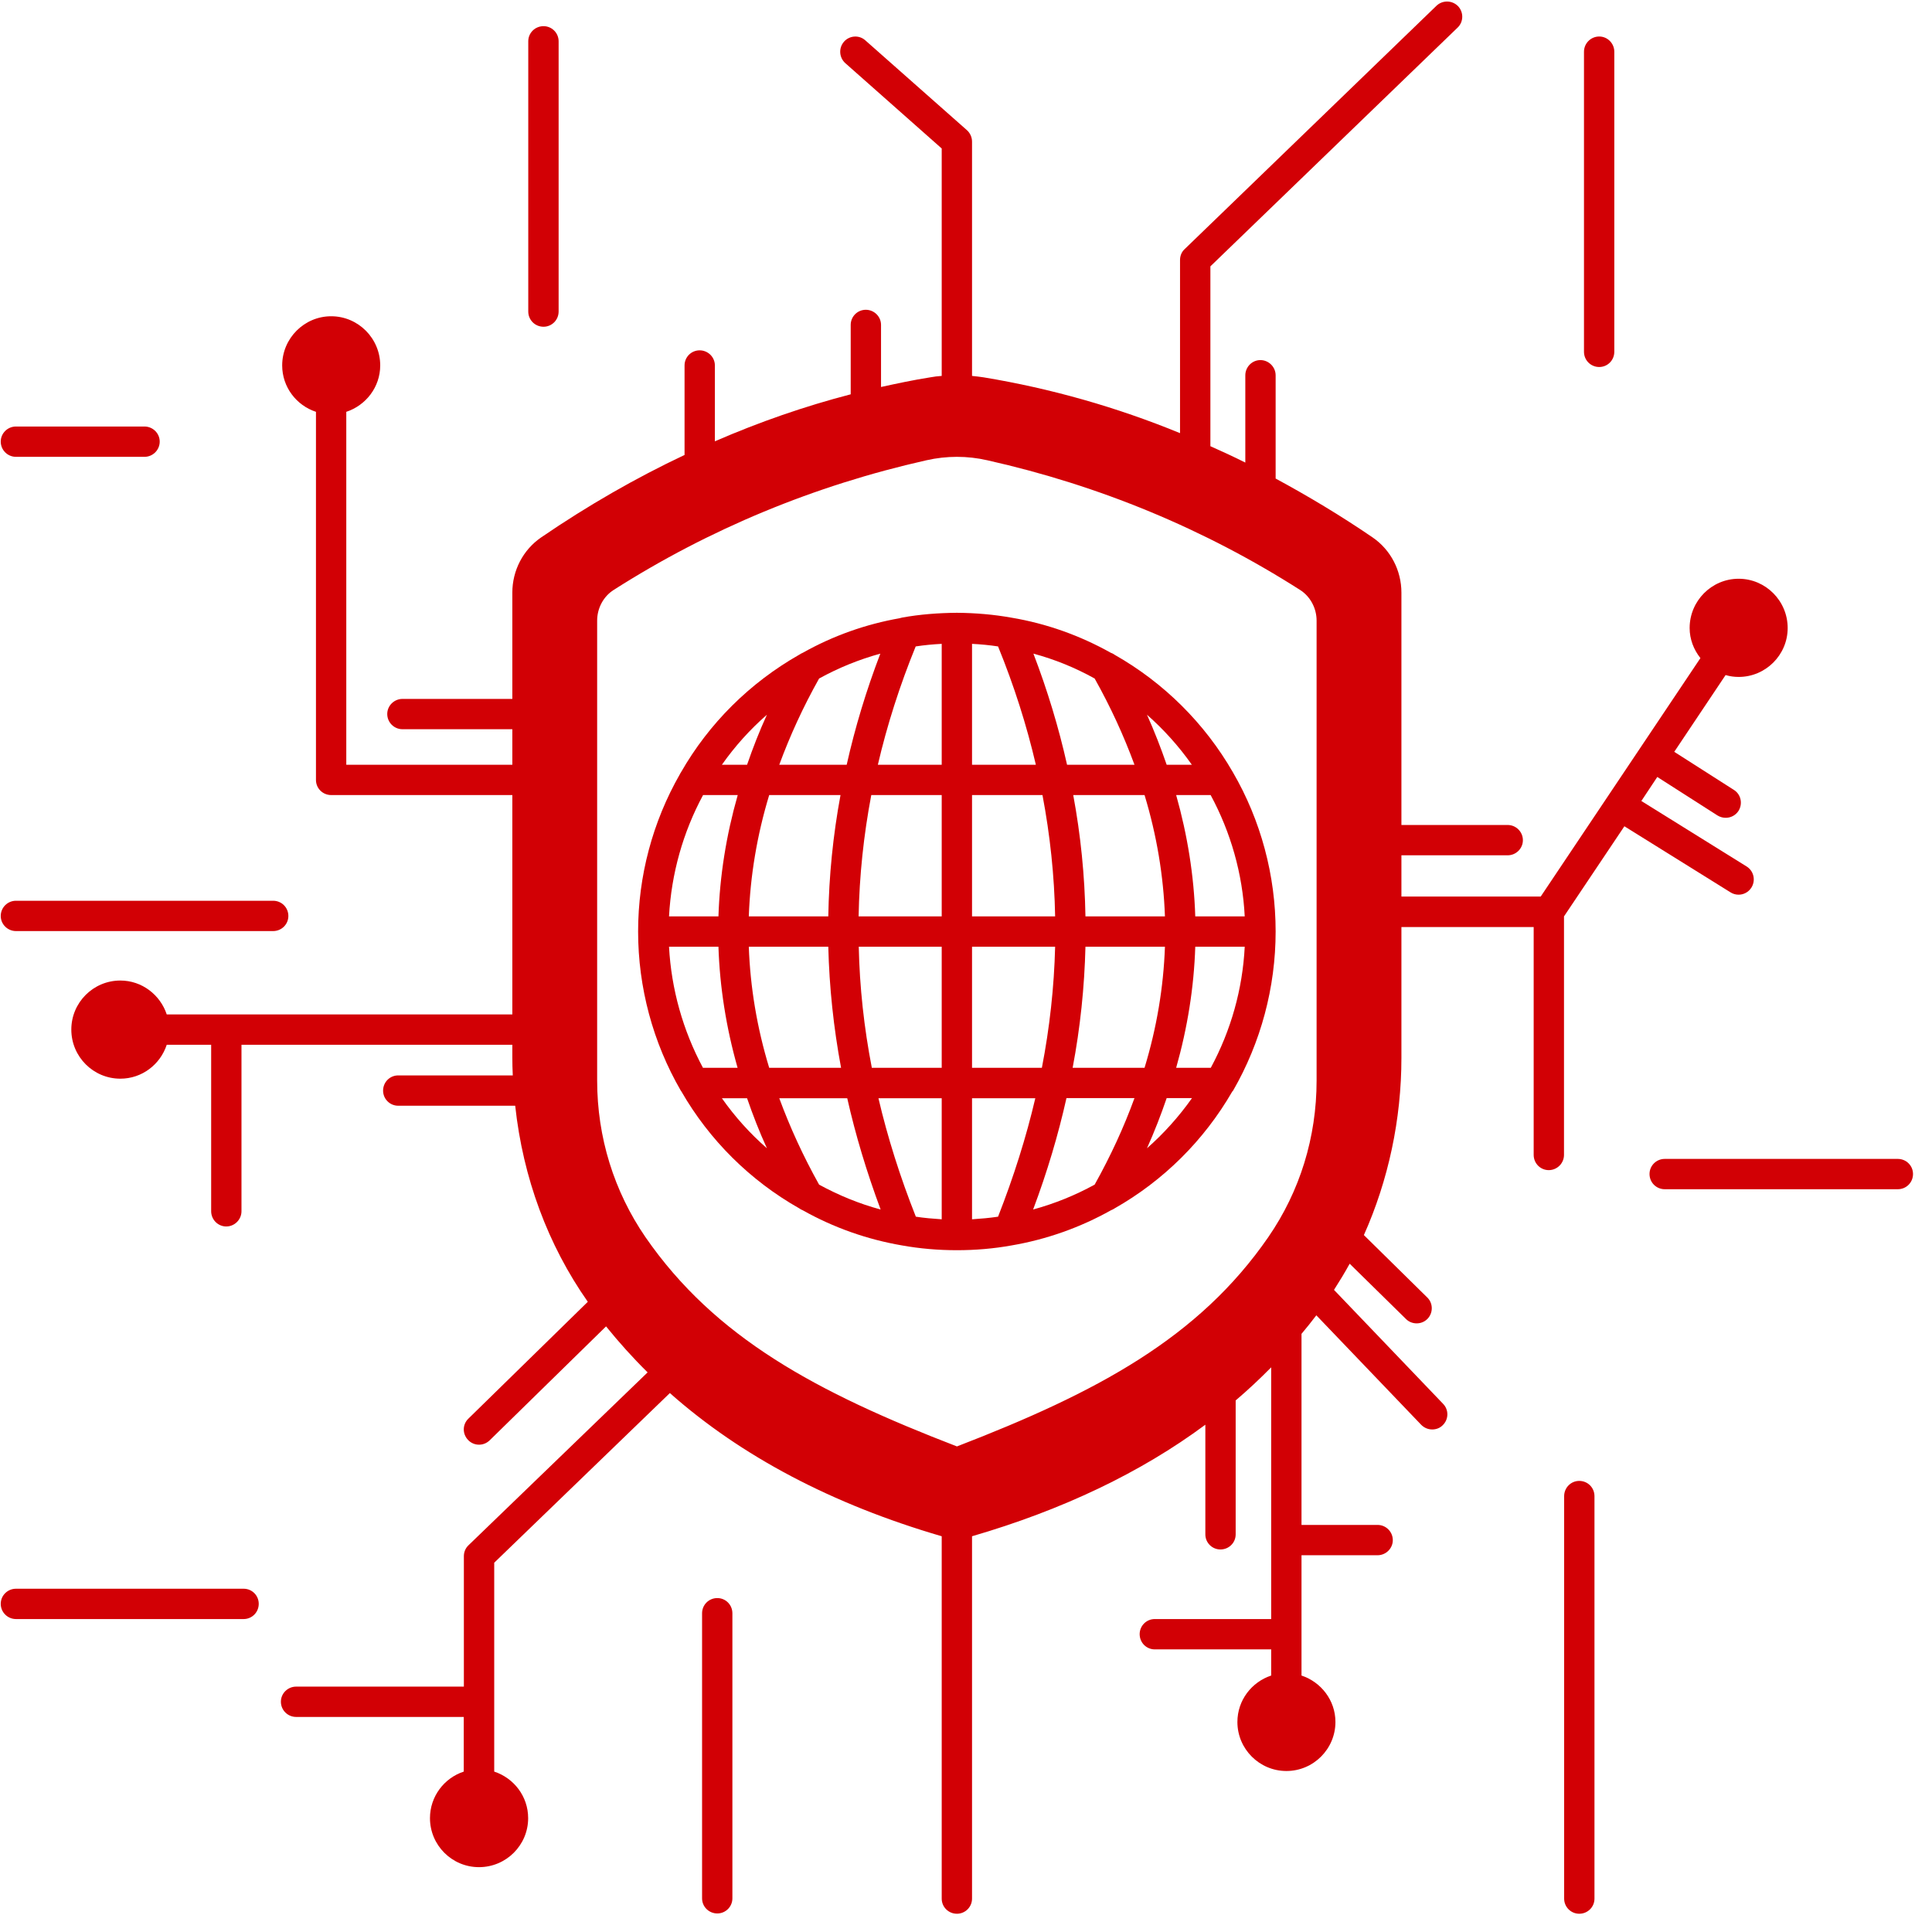 <svg xmlns="http://www.w3.org/2000/svg" xmlns:xlink="http://www.w3.org/1999/xlink" width="70" zoomAndPan="magnify" viewBox="0 0 52.5 52.5" height="70" preserveAspectRatio="xMidYMid meet" version="1.0"><defs><clipPath id="25e2bb9f4b"><path d="M 42 40 L 44 40 L 44 52.004 L 42 52.004 Z M 42 40 " clip-rule="nonzero"/></clipPath><clipPath id="927350ab95"><path d="M 1 0 L 49 0 L 49 52.004 L 1 52.004 Z M 1 0 " clip-rule="nonzero"/></clipPath></defs><path fill="#d20005" d="M 30.289 17.793 C 30.258 17.77 30.223 17.75 30.184 17.738 C 29.348 17.27 28.441 16.945 27.488 16.785 C 27.012 16.699 26.512 16.656 26.008 16.652 C 26.008 16.652 26.004 16.652 26.004 16.652 C 26 16.652 26 16.652 25.996 16.652 C 25.496 16.656 24.992 16.695 24.52 16.781 C 24.504 16.785 24.484 16.789 24.469 16.793 C 24.465 16.793 24.461 16.793 24.461 16.797 C 23.523 16.961 22.637 17.277 21.816 17.738 C 21.781 17.754 21.746 17.77 21.715 17.793 C 20.375 18.555 19.266 19.656 18.504 20.988 C 18.496 21 18.488 21.016 18.48 21.027 C 18.48 21.031 18.477 21.035 18.477 21.035 C 17.734 22.332 17.34 23.809 17.34 25.312 C 17.34 26.832 17.742 28.328 18.5 29.637 C 18.5 29.641 18.508 29.645 18.512 29.652 C 19.277 30.984 20.387 32.082 21.719 32.836 C 21.746 32.855 21.777 32.875 21.812 32.887 C 22.652 33.359 23.559 33.68 24.516 33.844 C 24.996 33.93 25.496 33.973 26.004 33.973 C 26.508 33.973 27.008 33.93 27.484 33.844 C 28.445 33.68 29.355 33.355 30.191 32.887 C 30.227 32.875 30.258 32.855 30.289 32.836 C 31.617 32.082 32.719 30.988 33.484 29.664 C 33.492 29.652 33.5 29.645 33.508 29.637 C 34.262 28.328 34.664 26.832 34.664 25.312 C 34.664 23.789 34.262 22.293 33.504 20.988 C 32.738 19.656 31.625 18.551 30.289 17.793 Z M 32.902 29.016 L 31.961 29.016 C 32.27 27.926 32.445 26.824 32.48 25.727 L 33.824 25.727 C 33.766 26.879 33.449 28.004 32.902 29.016 Z M 29.746 32.191 C 29.219 32.48 28.66 32.707 28.074 32.867 C 28.457 31.848 28.758 30.832 28.98 29.84 L 30.828 29.84 C 30.543 30.625 30.18 31.414 29.746 32.191 Z M 26.414 33.133 L 26.414 29.844 L 28.133 29.844 C 27.887 30.898 27.547 31.977 27.121 33.062 C 26.887 33.098 26.652 33.117 26.414 33.133 Z M 24.887 33.062 C 24.457 31.977 24.117 30.898 23.871 29.844 L 25.59 29.844 L 25.59 33.133 C 25.352 33.117 25.117 33.098 24.887 33.062 Z M 22.258 32.191 C 21.824 31.414 21.465 30.629 21.176 29.844 L 23.023 29.844 C 23.246 30.836 23.551 31.848 23.93 32.867 C 23.348 32.711 22.789 32.48 22.258 32.191 Z M 19.102 29.016 C 18.559 28.004 18.242 26.879 18.18 25.727 L 19.523 25.727 C 19.559 26.824 19.734 27.93 20.043 29.016 Z M 19.105 21.605 L 20.047 21.605 C 19.734 22.699 19.559 23.801 19.523 24.902 L 18.18 24.902 C 18.242 23.746 18.559 22.617 19.105 21.605 Z M 22.258 18.438 C 22.785 18.148 23.34 17.922 23.922 17.762 C 23.539 18.762 23.234 19.773 23.008 20.781 L 21.176 20.781 C 21.465 19.996 21.824 19.211 22.258 18.438 Z M 25.59 17.496 L 25.59 20.781 L 23.855 20.781 C 24.105 19.707 24.449 18.629 24.883 17.566 C 25.113 17.531 25.352 17.508 25.59 17.496 Z M 27.121 17.566 C 27.555 18.629 27.898 19.707 28.148 20.781 L 26.414 20.781 L 26.414 17.496 C 26.652 17.508 26.891 17.531 27.121 17.566 Z M 29.746 18.438 C 30.18 19.211 30.539 19.996 30.828 20.781 L 28.996 20.781 C 28.77 19.773 28.465 18.762 28.082 17.762 C 28.664 17.918 29.219 18.145 29.746 18.438 Z M 29.496 24.902 C 29.477 23.801 29.367 22.695 29.164 21.605 L 31.102 21.605 C 31.434 22.699 31.617 23.805 31.656 24.902 Z M 26.414 29.016 L 26.414 25.727 L 28.672 25.727 C 28.645 26.824 28.523 27.926 28.312 29.016 Z M 23.691 29.016 C 23.48 27.93 23.359 26.824 23.336 25.727 L 25.59 25.727 L 25.59 29.016 Z M 25.59 21.605 L 25.59 24.902 L 23.332 24.902 C 23.352 23.801 23.469 22.695 23.676 21.605 Z M 26.414 24.902 L 26.414 21.605 L 28.328 21.605 C 28.535 22.695 28.652 23.801 28.672 24.902 Z M 22.84 21.605 C 22.637 22.695 22.527 23.801 22.508 24.902 L 20.348 24.902 C 20.387 23.805 20.57 22.699 20.902 21.605 Z M 20.348 25.727 L 22.508 25.727 C 22.535 26.824 22.652 27.93 22.855 29.016 L 20.902 29.016 C 20.57 27.926 20.387 26.824 20.348 25.727 Z M 29.148 29.016 C 29.355 27.926 29.469 26.824 29.496 25.727 L 31.656 25.727 C 31.617 26.824 31.434 27.926 31.102 29.016 Z M 32.48 24.902 C 32.445 23.801 32.27 22.699 31.961 21.605 L 32.898 21.605 C 33.445 22.617 33.766 23.746 33.824 24.902 Z M 32.387 20.781 L 31.703 20.781 C 31.547 20.328 31.371 19.875 31.168 19.422 C 31.625 19.824 32.035 20.281 32.387 20.781 Z M 20.84 19.422 C 20.633 19.875 20.457 20.328 20.301 20.781 L 19.617 20.781 C 19.969 20.281 20.379 19.824 20.84 19.422 Z M 19.617 29.844 L 20.301 29.844 C 20.457 30.297 20.633 30.75 20.84 31.203 C 20.379 30.801 19.969 30.344 19.617 29.844 Z M 31.168 31.203 C 31.371 30.75 31.547 30.297 31.703 29.84 L 32.391 29.84 C 32.035 30.344 31.625 30.801 31.168 31.203 Z M 31.168 31.203 " fill-opacity="1" fill-rule="nonzero"/><path fill="#d20005" d="M 43.457 9.973 C 43.684 9.973 43.867 9.789 43.867 9.559 L 43.867 1.406 C 43.867 1.18 43.684 0.992 43.457 0.992 C 43.227 0.992 43.043 1.18 43.043 1.406 L 43.043 9.559 C 43.043 9.789 43.227 9.973 43.457 9.973 Z M 43.457 9.973 " fill-opacity="1" fill-rule="nonzero"/><path fill="#d20005" d="M 14.77 8.879 C 14.996 8.879 15.18 8.695 15.18 8.465 L 15.18 1.121 C 15.18 0.895 14.996 0.711 14.77 0.711 C 14.539 0.711 14.355 0.895 14.355 1.121 L 14.355 8.465 C 14.355 8.695 14.539 8.879 14.77 8.879 Z M 14.77 8.879 " fill-opacity="1" fill-rule="nonzero"/><path fill="#d20005" d="M 0.434 25.301 L 7.422 25.301 C 7.652 25.301 7.836 25.117 7.836 24.891 C 7.836 24.66 7.652 24.477 7.422 24.477 L 0.434 24.477 C 0.207 24.477 0.02 24.66 0.02 24.891 C 0.02 25.117 0.207 25.301 0.434 25.301 Z M 0.434 25.301 " fill-opacity="1" fill-rule="nonzero"/><path fill="#d20005" d="M 6.621 43.172 L 0.434 43.172 C 0.207 43.172 0.02 43.355 0.02 43.582 C 0.02 43.812 0.207 43.996 0.434 43.996 L 6.621 43.996 C 6.848 43.996 7.031 43.812 7.031 43.582 C 7.031 43.355 6.848 43.172 6.621 43.172 Z M 6.621 43.172 " fill-opacity="1" fill-rule="nonzero"/><path fill="#d20005" d="M 19.492 43.426 C 19.262 43.426 19.078 43.609 19.078 43.84 L 19.078 51.586 C 19.078 51.812 19.262 51.996 19.492 51.996 C 19.719 51.996 19.902 51.812 19.902 51.586 L 19.902 43.84 C 19.902 43.609 19.719 43.426 19.492 43.426 Z M 19.492 43.426 " fill-opacity="1" fill-rule="nonzero"/><g clip-path="url(#25e2bb9f4b)"><path fill="#d20005" d="M 42.914 40.242 C 42.688 40.242 42.504 40.426 42.504 40.656 L 42.504 51.594 C 42.504 51.82 42.688 52.004 42.914 52.004 C 43.145 52.004 43.328 51.82 43.328 51.594 L 43.328 40.656 C 43.328 40.426 43.145 40.242 42.914 40.242 Z M 42.914 40.242 " fill-opacity="1" fill-rule="nonzero"/></g><path fill="#d20005" d="M 51.57 31.492 L 45.238 31.492 C 45.008 31.492 44.824 31.676 44.824 31.902 C 44.824 32.133 45.008 32.316 45.238 32.316 L 51.57 32.316 C 51.801 32.316 51.984 32.133 51.984 31.902 C 51.984 31.676 51.801 31.492 51.57 31.492 Z M 51.57 31.492 " fill-opacity="1" fill-rule="nonzero"/><path fill="#d20005" d="M 0.434 12.414 L 3.926 12.414 C 4.152 12.414 4.34 12.23 4.34 12 C 4.34 11.773 4.152 11.59 3.926 11.59 L 0.434 11.59 C 0.207 11.59 0.02 11.773 0.02 12 C 0.02 12.23 0.207 12.414 0.434 12.414 Z M 0.434 12.414 " fill-opacity="1" fill-rule="nonzero"/><g clip-path="url(#927350ab95)"><path fill="#d20005" d="M 44.141 22.453 L 47.027 24.25 C 47.094 24.293 47.172 24.312 47.246 24.312 C 47.383 24.312 47.516 24.242 47.594 24.117 C 47.715 23.922 47.656 23.668 47.465 23.547 L 44.602 21.766 L 45.035 21.113 L 46.672 22.16 C 46.742 22.203 46.82 22.223 46.895 22.223 C 47.031 22.223 47.164 22.156 47.242 22.035 C 47.363 21.84 47.309 21.586 47.117 21.465 L 45.496 20.43 L 46.891 18.344 C 47.008 18.379 47.125 18.395 47.246 18.395 C 47.98 18.395 48.578 17.797 48.578 17.066 C 48.578 16.328 47.98 15.727 47.246 15.727 C 46.512 15.727 45.914 16.328 45.914 17.066 C 45.914 17.367 46.023 17.652 46.207 17.883 L 41.867 24.363 L 38.082 24.363 L 38.082 23.242 L 40.969 23.242 C 41.195 23.242 41.383 23.059 41.383 22.832 C 41.383 22.602 41.195 22.418 40.969 22.418 L 38.082 22.418 L 38.082 16.105 C 38.082 15.5 37.789 14.941 37.301 14.605 C 36.434 14.012 35.551 13.484 34.664 13.004 L 34.664 10.199 C 34.664 9.973 34.477 9.785 34.25 9.785 C 34.023 9.785 33.84 9.973 33.84 10.199 L 33.84 12.57 C 33.523 12.41 33.207 12.266 32.891 12.125 L 32.891 7.238 L 39.609 0.75 C 39.773 0.594 39.777 0.332 39.621 0.168 C 39.461 0.004 39.199 0 39.035 0.156 L 32.191 6.77 C 32.109 6.844 32.066 6.953 32.066 7.066 L 32.066 11.77 C 30.34 11.062 28.551 10.555 26.73 10.254 C 26.629 10.238 26.523 10.227 26.414 10.215 L 26.414 3.848 C 26.414 3.73 26.363 3.617 26.277 3.539 L 23.516 1.098 C 23.348 0.945 23.086 0.961 22.934 1.133 C 22.785 1.305 22.801 1.562 22.969 1.715 L 25.59 4.035 L 25.59 10.215 C 25.484 10.223 25.379 10.234 25.277 10.254 C 24.832 10.324 24.387 10.418 23.941 10.516 L 23.941 8.828 C 23.941 8.602 23.754 8.418 23.527 8.418 C 23.301 8.418 23.117 8.602 23.117 8.828 L 23.117 10.715 C 21.867 11.039 20.629 11.469 19.426 11.992 L 19.426 9.93 C 19.426 9.703 19.238 9.52 19.012 9.52 C 18.785 9.52 18.602 9.703 18.602 9.93 L 18.602 12.363 C 17.285 12.984 15.977 13.734 14.703 14.605 C 14.215 14.941 13.922 15.5 13.922 16.105 L 13.922 18.992 L 10.938 18.992 C 10.711 18.992 10.523 19.176 10.523 19.402 C 10.523 19.633 10.711 19.816 10.938 19.816 L 13.922 19.816 L 13.922 20.781 L 9.41 20.781 L 9.41 11.191 C 9.941 11.016 10.332 10.52 10.332 9.93 C 10.332 9.195 9.734 8.594 9 8.594 C 8.266 8.594 7.668 9.195 7.668 9.93 C 7.668 10.52 8.055 11.016 8.586 11.191 L 8.586 21.195 C 8.586 21.422 8.77 21.605 9 21.605 L 13.922 21.605 L 13.922 27.566 L 4.531 27.566 C 4.355 27.035 3.859 26.645 3.27 26.645 C 2.535 26.645 1.938 27.242 1.938 27.977 C 1.938 28.715 2.535 29.312 3.27 29.312 C 3.859 29.312 4.355 28.926 4.531 28.391 L 5.738 28.391 L 5.738 32.914 C 5.738 33.141 5.922 33.328 6.148 33.328 C 6.375 33.328 6.562 33.141 6.562 32.914 L 6.562 28.391 L 13.922 28.391 L 13.922 28.734 C 13.922 28.891 13.926 29.055 13.934 29.223 L 10.82 29.223 C 10.594 29.223 10.41 29.406 10.41 29.637 C 10.41 29.863 10.594 30.047 10.82 30.047 L 14 30.047 C 14.211 32.004 14.887 33.828 15.973 35.375 L 12.727 38.551 C 12.562 38.711 12.562 38.969 12.723 39.133 C 12.801 39.215 12.91 39.258 13.016 39.258 C 13.121 39.258 13.223 39.219 13.305 39.141 L 16.469 36.043 C 16.816 36.473 17.191 36.891 17.598 37.293 L 12.73 41.992 C 12.648 42.07 12.605 42.176 12.605 42.289 L 12.605 45.832 L 8.047 45.832 C 7.82 45.832 7.633 46.016 7.633 46.242 C 7.633 46.473 7.82 46.656 8.047 46.656 L 12.602 46.656 L 12.602 48.141 C 12.07 48.316 11.684 48.816 11.684 49.406 C 11.684 50.141 12.281 50.738 13.016 50.738 C 13.754 50.738 14.352 50.141 14.352 49.406 C 14.352 48.812 13.961 48.316 13.43 48.141 L 13.43 42.465 L 18.203 37.855 C 20.137 39.57 22.617 40.879 25.59 41.746 L 25.59 51.594 C 25.59 51.82 25.773 52.004 26.004 52.004 C 26.23 52.004 26.414 51.82 26.414 51.594 L 26.414 41.746 C 28.871 41.031 31 40.016 32.754 38.715 L 32.754 41.695 C 32.754 41.922 32.938 42.105 33.164 42.105 C 33.395 42.105 33.578 41.922 33.578 41.695 L 33.578 38.055 C 33.914 37.77 34.234 37.469 34.543 37.156 L 34.543 43.996 L 31.379 43.996 C 31.152 43.996 30.969 44.18 30.969 44.406 C 30.969 44.637 31.152 44.82 31.379 44.82 L 34.543 44.82 L 34.543 45.531 C 34.012 45.707 33.625 46.203 33.625 46.793 C 33.625 47.527 34.223 48.125 34.957 48.125 C 35.691 48.125 36.289 47.527 36.289 46.793 C 36.289 46.203 35.898 45.707 35.367 45.531 L 35.367 42.262 L 37.434 42.262 C 37.66 42.262 37.848 42.078 37.848 41.852 C 37.848 41.621 37.66 41.438 37.434 41.438 L 35.367 41.438 L 35.367 36.246 C 35.504 36.082 35.641 35.914 35.77 35.742 L 38.621 38.719 C 38.703 38.801 38.809 38.844 38.918 38.844 C 39.023 38.844 39.125 38.809 39.203 38.73 C 39.367 38.574 39.375 38.312 39.215 38.148 L 36.25 35.051 C 36.398 34.82 36.543 34.582 36.676 34.34 L 38.207 35.844 C 38.285 35.922 38.391 35.961 38.496 35.961 C 38.602 35.961 38.707 35.922 38.789 35.84 C 38.949 35.676 38.945 35.414 38.785 35.258 L 37.062 33.562 C 37.727 32.074 38.082 30.418 38.082 28.746 L 38.082 25.191 L 41.676 25.191 L 41.676 31.383 C 41.676 31.613 41.859 31.797 42.086 31.797 C 42.312 31.797 42.5 31.613 42.5 31.383 L 42.5 24.902 Z M 35.777 16.863 L 35.777 29.363 C 35.777 30.902 35.324 32.371 34.465 33.617 C 32.578 36.352 29.824 37.832 26.004 39.305 C 22.18 37.832 19.43 36.352 17.539 33.617 C 16.684 32.371 16.227 30.902 16.227 29.363 L 16.227 16.863 C 16.227 16.527 16.398 16.207 16.676 16.031 C 19.273 14.375 22.133 13.191 25.172 12.508 C 25.449 12.445 25.727 12.414 26.004 12.414 C 26.281 12.414 26.559 12.445 26.832 12.508 C 29.875 13.191 32.734 14.375 35.328 16.031 C 35.605 16.207 35.777 16.527 35.777 16.863 Z M 35.777 16.863 " fill-opacity="1" fill-rule="nonzero"/></g></svg>